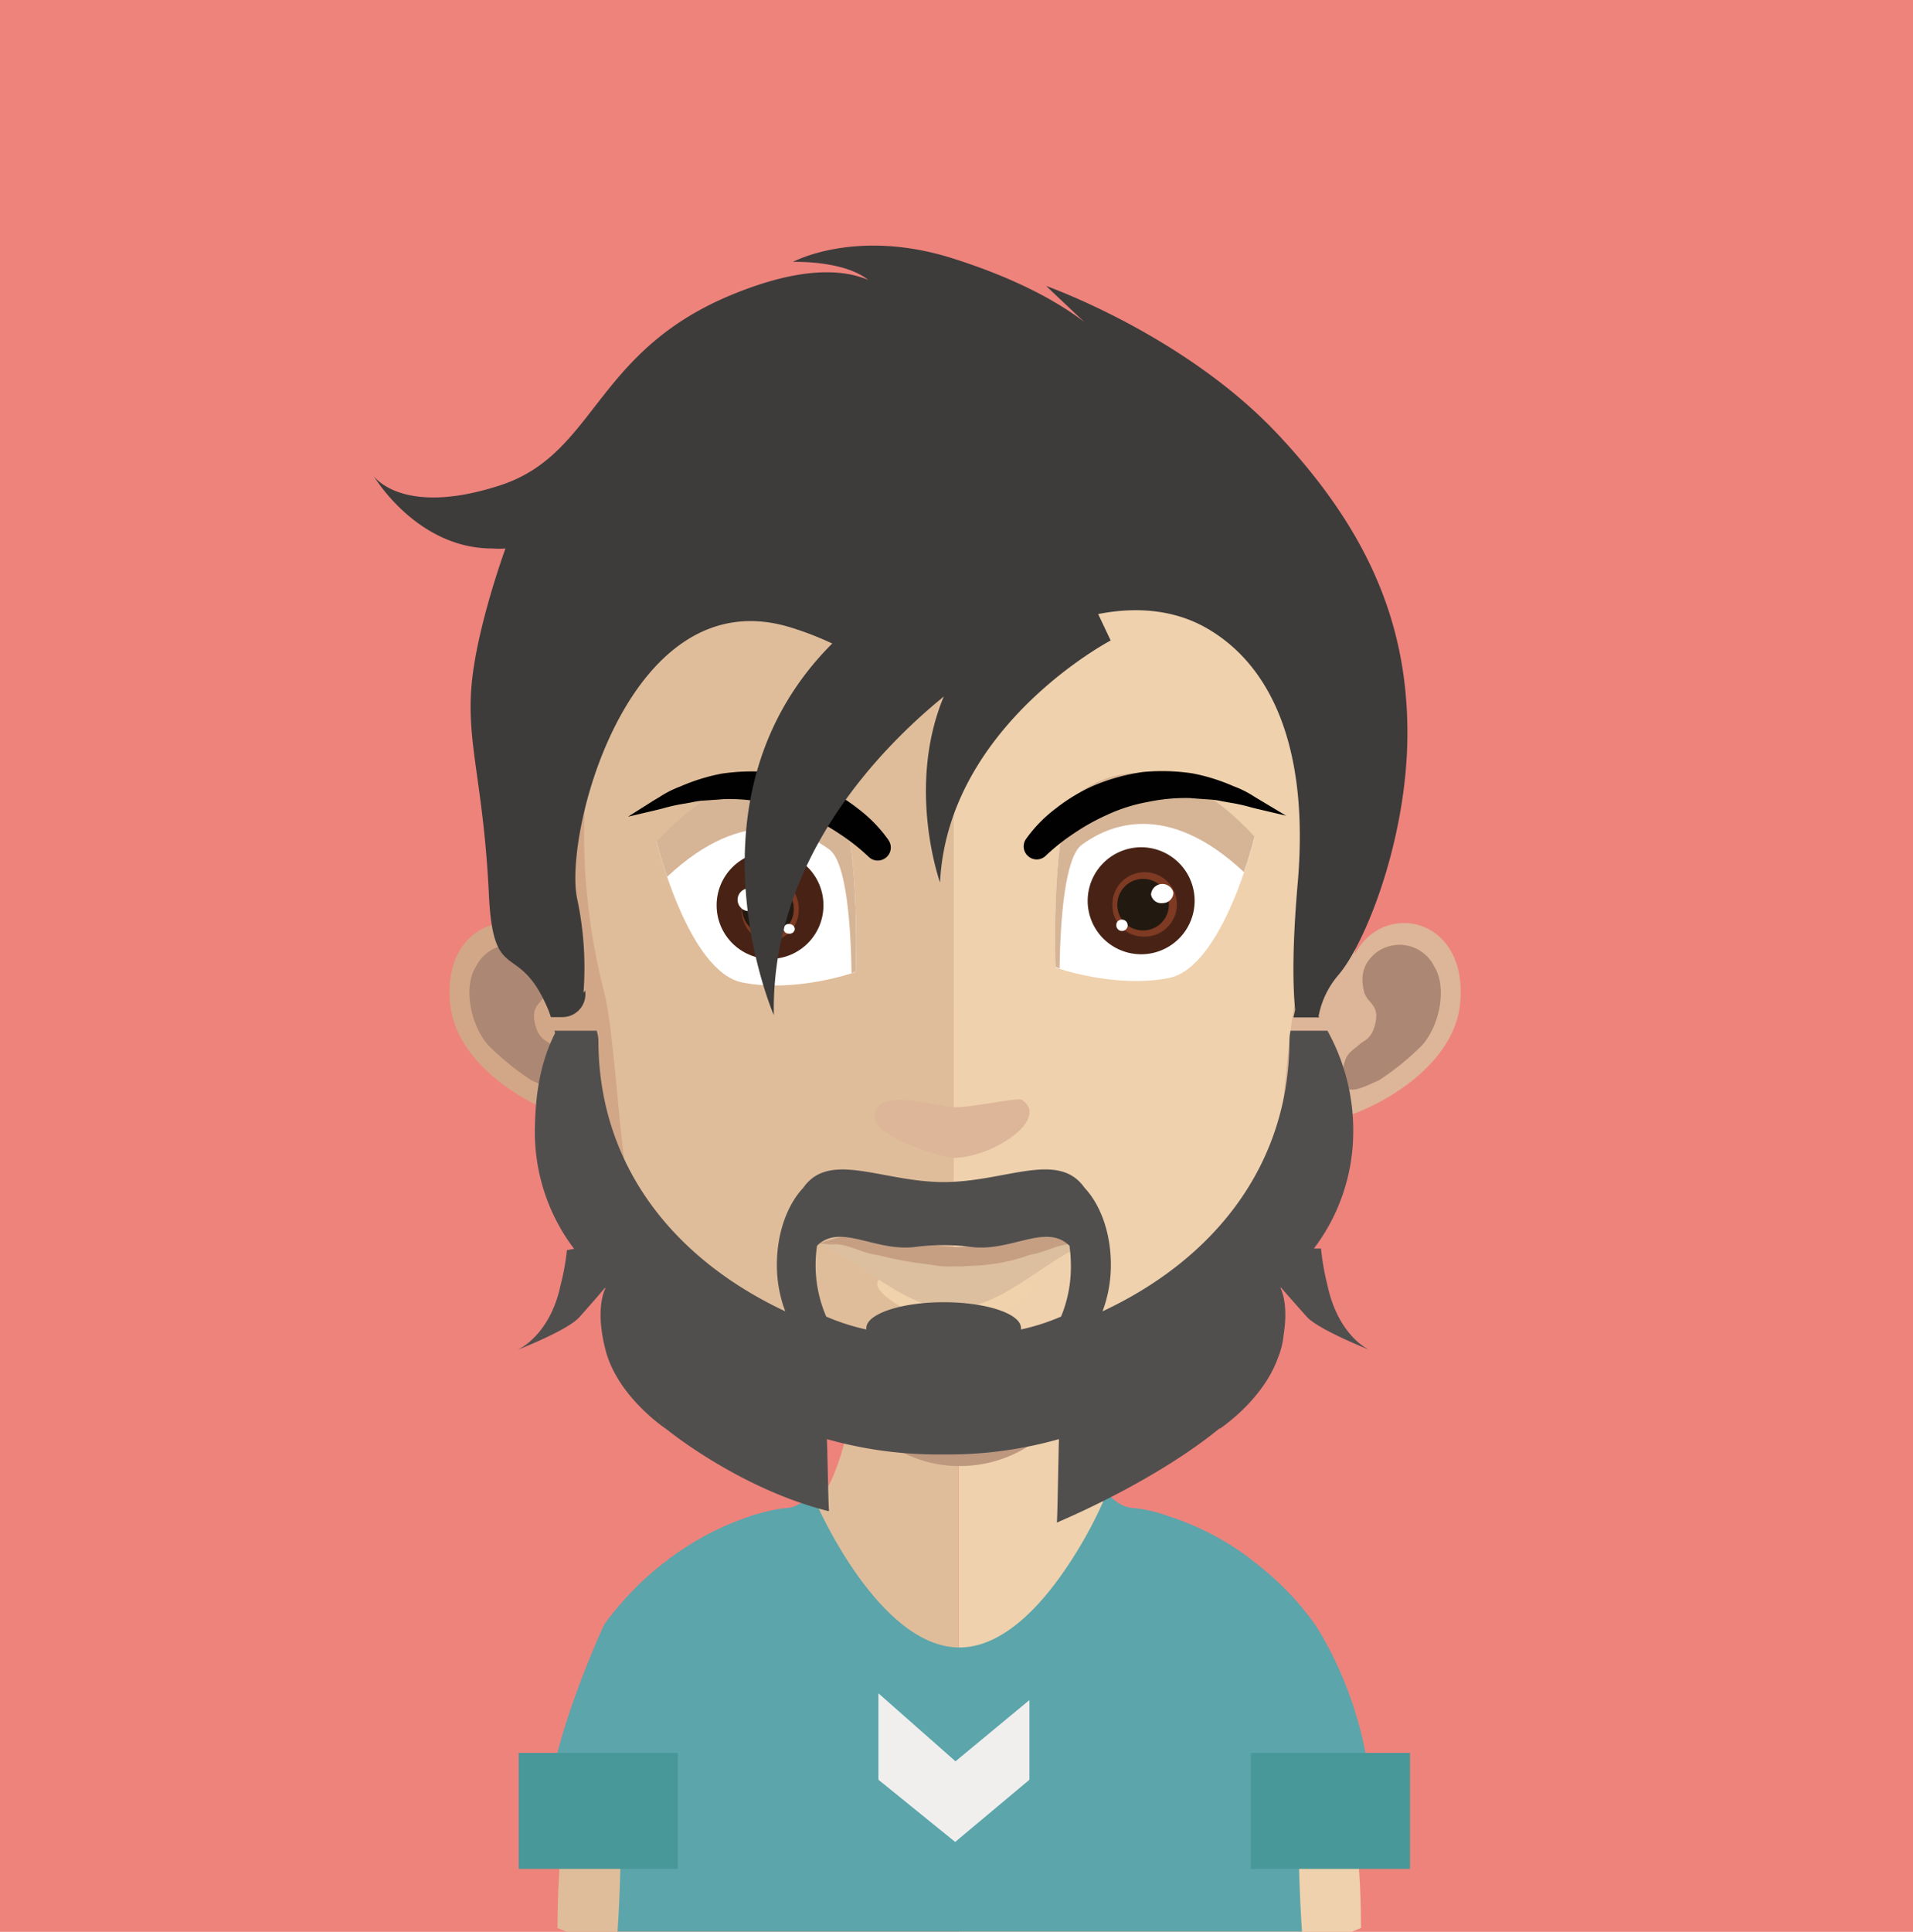 <svg xmlns="http://www.w3.org/2000/svg" xmlns:xlink="http://www.w3.org/1999/xlink" viewBox="0 0 296.87 299.7"><defs><style>.cls-1{fill:none;}.cls-2{fill:#ee837c;}.cls-3{fill:#e0bd9a;}.cls-4{fill:#efd1ad;}.cls-5{clip-path:url(#clip-path);}.cls-6{fill:#be977f;}.cls-7{fill:#d2a787;}.cls-8{fill:#ac8773;}.cls-9{fill:#ddb598;}.cls-10{fill:#bb907a;}.cls-11{fill:#432d1b;}.cls-12{fill:#b98f7a;}.cls-13{fill:#fff;}.cls-14{fill:#d6b496;}.cls-15{fill:#482315;}.cls-16{fill:#7e3a22;}.cls-17{fill:#221a11;}.cls-18{fill:#010101;}.cls-19{fill:#bd917a;}.cls-20{fill:#f0d2ad;}.cls-21{fill:#dcbf9f;}.cls-22{fill:#c69f83;}.cls-23{fill:#5ba5ab;}.cls-24{fill:#489799;}.cls-25{fill:#3d3c3b;}.cls-26{fill:#514f4e;}.cls-27{fill:#f0efee;}</style><clipPath id="clip-path"><rect class="cls-1" x="132.04" y="207.53" width="33.65" height="19.9"/></clipPath></defs><g id="Layer_2" data-name="Layer 2"><g id="Réteg_1" data-name="Réteg 1"><rect class="cls-2" width="296.87" height="299.7"/><path class="cls-3" d="M148.74,187.08V299.7H88l-1.48-.59c0-14.38,2.1-25.59,5.31-34.33C99.57,243.69,113.72,237,120.23,235a21.59,21.59,0,0,1,3.46-.83,4.77,4.77,0,0,0,.66,0c1.92-.31,3.47-2,4.71-4.63a35.45,35.45,0,0,0,2.34-7.41c.25-1.14.44-2.29.64-3.53.3-2.08.59-4.26.84-6.54.1-1.39.25-2.73.4-4.17.54-6.89.69-14.43.69-21.57C134,186.24,142.12,187.08,148.74,187.08Z"/><path class="cls-4" d="M211.2,299.11s-.54.2-1.43.59h-61V187.08h.15c6.57,0,14.83-.84,14.83-.84,0,7.09.14,14.53.68,21.43.15,1.34.3,2.72.4,4.06q.38,3.57.89,6.7v0c.1.95.29,1.79.45,2.68a40.72,40.72,0,0,0,2.2,7.58c1.09,2.57,2.42,4.36,4,5.07a3.92,3.92,0,0,0,1.62.34,26.63,26.63,0,0,1,5.84,1.67c7.15,2.8,19.16,10.17,26.06,29C209.09,273.52,211.2,284.73,211.2,299.11Z"/><g class="cls-5"><path class="cls-6" d="M165.69,218.22v.05a19.81,19.81,0,0,1-16.85,9.16h-.1c-9.63-.05-15.27-7.05-16.7-9.12.3-2.06.59-4.23.84-6.5.1-1.33.25-2.71.4-4.14a67.23,67.23,0,0,0,15.26,2h.2a65.51,65.51,0,0,0,15.67-2.16c.14,1.33.29,2.71.39,4q.38,3.54.89,6.65"/></g><path class="cls-7" d="M148.05,58.74c-64.34,0-64.68,54-61.82,89.27-4.39-8.37-17.49-5.81-16.4,7.39,1,12.71,19.74,19.19,19.22,17.79,9.74,26.12,35.53,45.81,59,45.81h.49V58.74h-.49"/><path class="cls-8" d="M73.93,149.83a6,6,0,0,1,9.29-1.77,5.26,5.26,0,0,1,1.53,5.81c-.44,1.73-2.22,1.88-1.83,4.44.5,2.9,1.83,3.05,2.62,3.74a5.64,5.64,0,0,1,2.13,2.37,6.22,6.22,0,0,1,.29,3.64c-.49,2.07-3.5.4-5.53-.49a43.26,43.26,0,0,1-6.67-5.42c-2.67-3.05-4-9-1.83-12.32"/><path class="cls-9" d="M148.4,58.74c64.33,0,64.68,54,61.86,89.27,4.4-8.37,17.44-5.81,16.36,7.39-1,12.71-19.74,19.19-19.22,17.79-9.49,26.12-35.53,45.81-59,45.81h-.35L147.9,58.74h.5"/><path class="cls-8" d="M222.52,149.83a6,6,0,0,0-9.29-1.77c-1.29,1.23-2.28,2.81-1.54,5.81.45,1.73,2.23,1.88,1.83,4.44-.49,2.9-1.83,3.05-2.57,3.74s-1.73,1.14-2.17,2.37a6.67,6.67,0,0,0-.3,3.64c.5,2.07,3.51.4,5.54-.49a41,41,0,0,0,6.67-5.42c2.72-3.05,3.95-9,1.83-12.32"/><path class="cls-3" d="M147.54,74c-21.14,0-36.66,6.16-46,18.28-13.09,17-12.6,42.91-7.81,61.54,1.49,5.71,2.28,21,3.26,26.65,4.6,25.17,32.32,38.57,50.55,38.57h.5V74h-.3"/><path class="cls-4" d="M193.5,92.29C184.21,80.22,168.89,74.06,148,74V219c20.85-.24,45.8-14.92,50.05-38.57,1-5.62,1.78-20.94,3.27-26.65,4.84-18.58,5.33-44.44-7.86-61.49"/><path class="cls-1" d="M145.46,188l-.8-.15Z"/><path class="cls-1" d="M144.36,193.23l-.48-.11Z"/><polygon class="cls-10" points="148.23 190.56 148.23 190.56 148.23 190.56 148.23 190.56"/><path class="cls-10" d="M144.66,193.29l-.3-.06Z"/><path class="cls-10" d="M143.88,193.12l-.27-.08h0Z"/><polygon class="cls-10" points="148.23 193.1 148.23 193.1 148.23 193.1 148.23 193.1"/><path class="cls-9" d="M135.76,173.45c-.24-5,9.18-1.83,12.29-1.68,2.45.13,9.92-1.58,10.56-1.14,4.4,3-4.65,9-10.72,9C146.28,179.59,135.91,176.47,135.76,173.45Z"/><path class="cls-1" d="M90.36,119.17a37.49,37.49,0,0,0-1.25,6.26s.85-3.53,2.72-8.76A10.71,10.71,0,0,0,90.36,119.17Z"/><path class="cls-11" d="M130.08,74.33l-.27.26,0,.09A2.12,2.12,0,0,1,130.08,74.33Z"/><path class="cls-1" d="M145.66,190.51l-.82-.16C145.12,190.41,145.39,190.47,145.66,190.51Z"/><path class="cls-1" d="M144.53,190.28l-.5-.11Z"/><polygon class="cls-12" points="148.5 193.12 148.5 193.12 148.5 193.12 148.5 193.12"/><path class="cls-12" d="M144.84,190.35l-.31-.07Z"/><path class="cls-12" d="M144,190.17l-.27-.08h0Z"/><polygon class="cls-12" points="148.5 190.15 148.5 190.15 148.5 190.15 148.5 190.15"/><path class="cls-13" d="M101.89,130.57s4.9,20.2,13.33,21.85,17.55-1.63,17.55-1.63.87-23.74-3.45-26.84S115.07,116.34,101.89,130.57Z"/><path class="cls-14" d="M132.78,150.73s-.19.06-.63.24c-.11-7.28-.78-17.28-3.47-19.2-4-2.94-13.05-7.08-25.14,4.24-1.1-3.13-1.65-5.5-1.65-5.5,13.21-14.26,23.16-9.77,27.44-6.65S132.78,150.73,132.78,150.73Z"/><ellipse class="cls-15" cx="119.5" cy="140.44" rx="8.29" ry="8.32"/><path class="cls-16" d="M119.11,146c-2.4-.19-4.23-2.62-4-5.28a4.76,4.76,0,0,1,4.82-4.55c2.4.19,4.23,2.62,4,5.28A4.75,4.75,0,0,1,119.11,146Z"/><path class="cls-17" d="M119.32,145a4,4,0,1,1,3.85-3.65A3.92,3.92,0,0,1,119.32,145Z"/><path class="cls-13" d="M118,139.45a1.77,1.77,0,1,1-1.63-1.63A1.63,1.63,0,0,1,118,139.45Z"/><path class="cls-13" d="M123.34,144.17a.81.81,0,0,1-.93.67.75.75,0,1,1,.12-1.48A.81.81,0,0,1,123.34,144.17Z"/><path class="cls-1" d="M145.79,192.89l-.82-.16C145.25,192.79,145.52,192.85,145.79,192.89Z"/><path class="cls-1" d="M144.66,192.67l-.49-.12C144.33,192.6,144.49,192.63,144.66,192.67Z"/><polygon class="cls-12" points="148.64 190.07 148.64 190.07 148.64 190.07 148.64 190.07"/><path class="cls-12" d="M145,192.73l-.31-.06Z"/><path class="cls-12" d="M144.17,192.55l-.28-.07h0Z"/><polygon class="cls-12" points="148.64 192.54 148.64 192.54 148.64 192.54 148.64 192.54"/><path class="cls-1" d="M145.47,192.33l-.88-.17C144.89,192.23,145.18,192.29,145.47,192.33Z"/><path class="cls-1" d="M144.26,192.09l-.53-.12Z"/><polygon class="cls-10" points="148.52 189.7 148.52 189.7 148.52 189.7 148.52 189.7"/><path class="cls-10" d="M144.59,192.16l-.33-.07Z"/><path class="cls-10" d="M143.73,192l-.3-.08h0Z"/><polygon class="cls-10" points="148.52 191.95 148.52 191.95 148.52 191.95 148.52 191.95"/><path class="cls-1" d="M145.22,191.49l-.87-.17Z"/><path class="cls-1" d="M144,191.25l-.53-.13Z"/><polygon class="cls-10" points="148.27 188.85 148.28 188.85 148.27 188.85 148.27 188.85"/><path class="cls-10" d="M144.35,191.32l-.34-.07Z"/><path class="cls-10" d="M143.48,191.12l-.29-.08h0Z"/><polygon class="cls-10" points="148.27 191.11 148.27 191.11 148.28 191.11 148.27 191.11"/><path class="cls-1" d="M146,191.36c-.31-.05-.59-.1-.84-.16C145.4,191.26,145.68,191.32,146,191.36Z"/><path class="cls-1" d="M144.79,191.13l-.51-.11Z"/><polygon class="cls-10" points="148.91 188.64 148.91 188.64 148.91 188.64 148.91 188.64"/><path class="cls-10" d="M145.12,191.2l-.33-.07Z"/><path class="cls-10" d="M144.28,191l-.29-.08h0Z"/><polygon class="cls-10" points="148.91 191 148.91 191 148.91 191 148.91 191"/><path class="cls-13" d="M194.7,129.89s-4.91,20.2-13.34,21.84-17.55-1.63-17.55-1.63-.87-23.73,3.45-26.83S181.51,115.65,194.7,129.89Z"/><path class="cls-14" d="M163.8,150s.2.06.63.24c.11-7.28.78-17.28,3.47-19.2,4-2.94,13.06-7.08,25.14,4.25,1.1-3.13,1.65-5.51,1.65-5.51-13.21-14.26-23.16-9.77-27.44-6.65S163.8,150,163.8,150Z"/><path class="cls-15" d="M168.79,139.76a8.3,8.3,0,1,0,8.3-8.32A8.32,8.32,0,0,0,168.79,139.76Z"/><path class="cls-16" d="M177.47,145.3a5,5,0,1,0-4.82-4.56A4.78,4.78,0,0,0,177.47,145.3Z"/><path class="cls-17" d="M177.26,144.34a4,4,0,1,0-3.85-3.66A3.94,3.94,0,0,0,177.26,144.34Z"/><path class="cls-13" d="M178.62,138.76a1.63,1.63,0,0,0,1.86,1.34,1.66,1.66,0,0,0,1.62-1.63,1.77,1.77,0,0,0-3.48.29Z"/><path class="cls-13" d="M173.24,143.49a.88.88,0,1,0,.81-.82A.81.81,0,0,0,173.24,143.49Z"/><path class="cls-18" d="M137.83,130.25a22,22,0,0,0-4.72-4.83,26.88,26.88,0,0,0-5.87-3.51,30.55,30.55,0,0,0-7.55-2.09,31.85,31.85,0,0,0-7.77.21A30.14,30.14,0,0,0,105.6,122a16.11,16.11,0,0,0-3.23,1.63l-.91.54-4,2.53,4.63-1.09.71-.18a28.19,28.19,0,0,1,3.55-.78l1-.18a11.73,11.73,0,0,1,1.82-.27l2.18-.15,1-.08a28.38,28.38,0,0,1,6.67.61,25.71,25.71,0,0,1,6.26,2,33.4,33.4,0,0,1,5.08,2.83,32,32,0,0,1,4.42,3.49h0a2,2,0,0,0,2.53.27,2,2,0,0,0,.6-2.79Z"/><path class="cls-18" d="M195.52,124.11l-.88-.53a15.74,15.74,0,0,0-3.19-1.6,29.56,29.56,0,0,0-6.38-2,31.67,31.67,0,0,0-7.75-.21,30.67,30.67,0,0,0-7.55,2.09,27.22,27.22,0,0,0-5.86,3.51,21.74,21.74,0,0,0-4.71,4.82l0,0a2,2,0,0,0,.26,2.54,2,2,0,0,0,1.43.6h0a2,2,0,0,0,1.42-.6h0a31.85,31.85,0,0,1,4.43-3.5,33.28,33.28,0,0,1,5.05-2.81,25.66,25.66,0,0,1,6.29-2,28.44,28.44,0,0,1,6.61-.61l1,.08,2.18.15a12,12,0,0,1,1.81.27l1,.18a28.59,28.59,0,0,1,3.55.78l.71.18,4.64,1.09Z"/><path class="cls-1" d="M144.37,195.29l-.86-.17C143.8,195.19,144.09,195.24,144.37,195.29Z"/><path class="cls-1" d="M143.19,195.06l-.52-.12Z"/><polygon class="cls-19" points="147.35 198.02 147.35 198.02 147.35 198.02 147.35 198.02"/><path class="cls-19" d="M143.51,195.12l-.32-.06Z"/><path class="cls-19" d="M142.67,194.94l-.29-.09h0Z"/><polygon class="cls-19" points="147.35 194.92 147.35 194.92 147.35 194.92 147.35 194.92"/><path class="cls-20" d="M136.15,199.29c-.24-3.25,9,.68,12.06.78a78.44,78.44,0,0,0,10.38-.74c5.1-1.91-.27,5.43-10.53,5.81C143.36,205.33,136.29,201.26,136.15,199.29Z"/><path class="cls-21" d="M166.3,193c-2.52-.12-5.1,2-8.12,1.66a.61.61,0,0,0-.32-.06,5.07,5.07,0,0,0-2.13.18,23.69,23.69,0,0,0-2.78.89,12.85,12.85,0,0,1-5,.75h-.2a12.85,12.85,0,0,1-5-.75,23.69,23.69,0,0,0-2.78-.89,5.07,5.07,0,0,0-2.13-.18.61.61,0,0,0-.32.06c-3,.32-5.6-1.78-8.12-1.66-.69.06-1.7-.12-2.26-.12l.38.18c7.16,3.51,13.35,10.07,20.19,9.86h.2c6.84.21,13-6.35,20.19-9.86l.39-.18C168,192.91,167,193.09,166.3,193Z"/><path class="cls-22" d="M168.4,192.83h0s-7.28-2.81-12.47-1.16a32.82,32.82,0,0,1-3.92,1.21,10.51,10.51,0,0,1-4.12.56h0a25.8,25.8,0,0,1-3-.33l-.85-.17-.33-.07c-.17,0-.34-.07-.51-.12l-.3-.07h0c-1.66-.45-3.08-1-3.08-1-5.19-1.65-12.47,1.16-12.47,1.16h0l-.16.08c.56,0,1.57.18,2.26.12,2.52-.12,5.1,2,8.12,1.66a.61.61,0,0,1,.32-.06,5.07,5.07,0,0,1,2.13.18,23.69,23.69,0,0,1,2.78.89,12.85,12.85,0,0,0,5,.75h.2a12.85,12.85,0,0,0,5-.75,23.69,23.69,0,0,1,2.78-.89,5.07,5.07,0,0,1,2.13-.18.61.61,0,0,1,.32.06c3,.32,5.6-1.78,8.12-1.66.69.06,1.7-.12,2.26-.12Z"/><path class="cls-22" d="M135.65,194.55c.13,0,13.66,4.16,24.23.09l-1.22-.83H144.37Z"/><path class="cls-23" d="M201.61,282.48h11.18c.4-17.23-8.72-30.47-8.72-30.47a45.15,45.15,0,0,0-9.83-10,9.64,9.64,0,0,0-.88-.7,42.9,42.9,0,0,0-11.72-6c-.61-.22-1.17-.39-1.68-.56a23.09,23.09,0,0,0-3.67-.76,5.11,5.11,0,0,1-3.33-1.28s0,0-.06,0a10.2,10.2,0,0,1-1-1.07,2.43,2.43,0,0,0-.61,1.11,66.3,66.3,0,0,1-7.55,12.92c-3.93,5.19-9.1,9.91-14.85,9.91-11.78,0-21.15-19.79-22.4-22.83a2.71,2.71,0,0,0-.59-1.11,11.59,11.59,0,0,1-1,1.07s0,0,0,0a5.1,5.1,0,0,1-3.34,1.28,28.23,28.23,0,0,0-3.88.84,15.82,15.82,0,0,0-1.67.53,43.24,43.24,0,0,0-9.28,4.47c-.77.49-1.54,1-2.31,1.57a4.71,4.71,0,0,0-.89.67,44.54,44.54,0,0,0-7.1,6.62c-.9,1-1.78,2.11-2.64,3.28,0,0-9,19.21-8.86,30.47H96.36c0,7.72-.28,13.6-.53,17.22H202.05c-.25-3.61-.53-9.5-.57-17.22Z"/><rect class="cls-24" x="80.49" y="271.93" width="24.69" height="18"/><rect class="cls-24" x="194.12" y="271.93" width="24.69" height="18"/><path class="cls-25" d="M85,156.45c.19.44.34.89.49,1.34h1.71a3.57,3.57,0,0,0,3.65-3.63,2.67,2.67,0,0,1,0-.49l-.3.32a51,51,0,0,0-1-14.64c-2.09-10.38,8.25-49.72,33.19-42a49.12,49.12,0,0,1,6.41,2.48c-23.82,23.81-9.06,57.66-9.06,57.66-.48-24.07,16.53-41.42,26.37-49.43-5.87,14.1-.58,28.85-.58,28.85,1.18-24.27,26.48-37.55,26.48-37.55l-1.94-4.1c5.82-1.15,11.67-.72,16.7,2.11,10.27,5.8,16.06,18.81,14.27,39.58-.84,9.71-.79,15.84-.4,19.7l-.27,1.19h4a1.4,1.4,0,0,0-.1-.16,13.66,13.66,0,0,1,3-6.33c4.27-4.87,10.79-21.26,10.79-37.61s-5.58-30.9-20.12-46.38-35.95-23-35.95-23l5.92,5.59c-3.54-2.73-9.87-6.53-20.43-9.87-15-4.75-24.77.55-24.77.55s7.85-.28,11.69,2.81c-3.79-1.64-10.33-2.2-21.24,2.31-21.39,8.84-21,24.69-35.89,29.54C62.38,80.25,58,73.85,58,73.85s6.61,11.22,18.35,11.24a14.49,14.49,0,0,0,2.09,0s-4.4,12-5.24,21c-.86,9.14,1.83,15.4,2.66,32.51C76.53,153.16,80.39,145.66,85,156.45Z"/><path class="cls-26" d="M206,199.37a39,39,0,0,1-1-5.68H203.9A30,30,0,0,0,210,176a31.87,31.87,0,0,0-4-16.1h-5.73a9.19,9.19,0,0,0-.17,1.42c0,19.43-11.67,34-29,42.11a20.51,20.51,0,0,0,1.29-7.24c0-4.95-1.62-9.31-4.09-11.93-4.07-5.82-12.3-.89-21.82-.88s-17.75-4.94-21.82.88c-2.47,2.62-4.1,7-4.1,11.93a20.28,20.28,0,0,0,1.3,7.24c-17.35-8.14-29-22.68-29-42.11a5.58,5.58,0,0,0-.26-1.42H86.05c0,.12.06.25.09.37C83.71,165.07,83,170.37,83,176a30,30,0,0,0,6.09,17.74l-1.11.2a37.71,37.71,0,0,1-1,5.48c-1.68,7.9-6.69,10-6.69,10s7.74-3,9.6-5.06c.91-1,3.32-3.75,4-4.59a.18.18,0,0,0,.06.08c-.43.9-1.45,3.84,0,9.51,1.87,7.41,9.53,12.4,9.53,12.4a18.87,18.87,0,0,1-1.94-3.32,21.15,21.15,0,0,0,1.94,3.32s11.17,9.15,25,12.65l.18,0c-.1-.22-.23-8.23-.33-11.15a63.18,63.18,0,0,0,17,2.38l1,0,1,0a63.18,63.18,0,0,0,17-2.38c-.09,2.92-.23,12.71-.33,12.93a1.63,1.63,0,0,0,.5-.2c2.66-1.14,15.52-6.82,24.82-14.45l-.12.17s6.77-4.41,9.13-11.09a12.3,12.3,0,0,0,.87-3.55c.68-4.22-.12-6.5-.48-7.27,0,0,0,0,.05-.08.73.84,3.15,3.59,4.05,4.59,1.87,2,9.6,5.06,9.6,5.06S207.68,207.27,206,199.37Zm-41.34,4.88a34.16,34.16,0,0,1-6.22,2,1.81,1.81,0,0,0,0-.23c0-2.2-5.33-4-12-4s-12,1.84-12,4a1.81,1.81,0,0,0,0,.23,34.42,34.42,0,0,1-6.22-2,20.09,20.09,0,0,1-1.65-8.11,20.75,20.75,0,0,1,.22-2.88c3.65-3.58,9,1,15.29.18a33.08,33.08,0,0,1,8.59,0c6.25.82,11.64-3.76,15.3-.18a22.43,22.43,0,0,1,.21,2.88A20.09,20.09,0,0,1,164.66,204.25Z"/><polygon class="cls-27" points="159.75 276.1 148.23 285.75 136.32 276.1 136.32 262.69 148.28 273.24 159.75 263.74 159.75 276.1"/></g></g></svg>